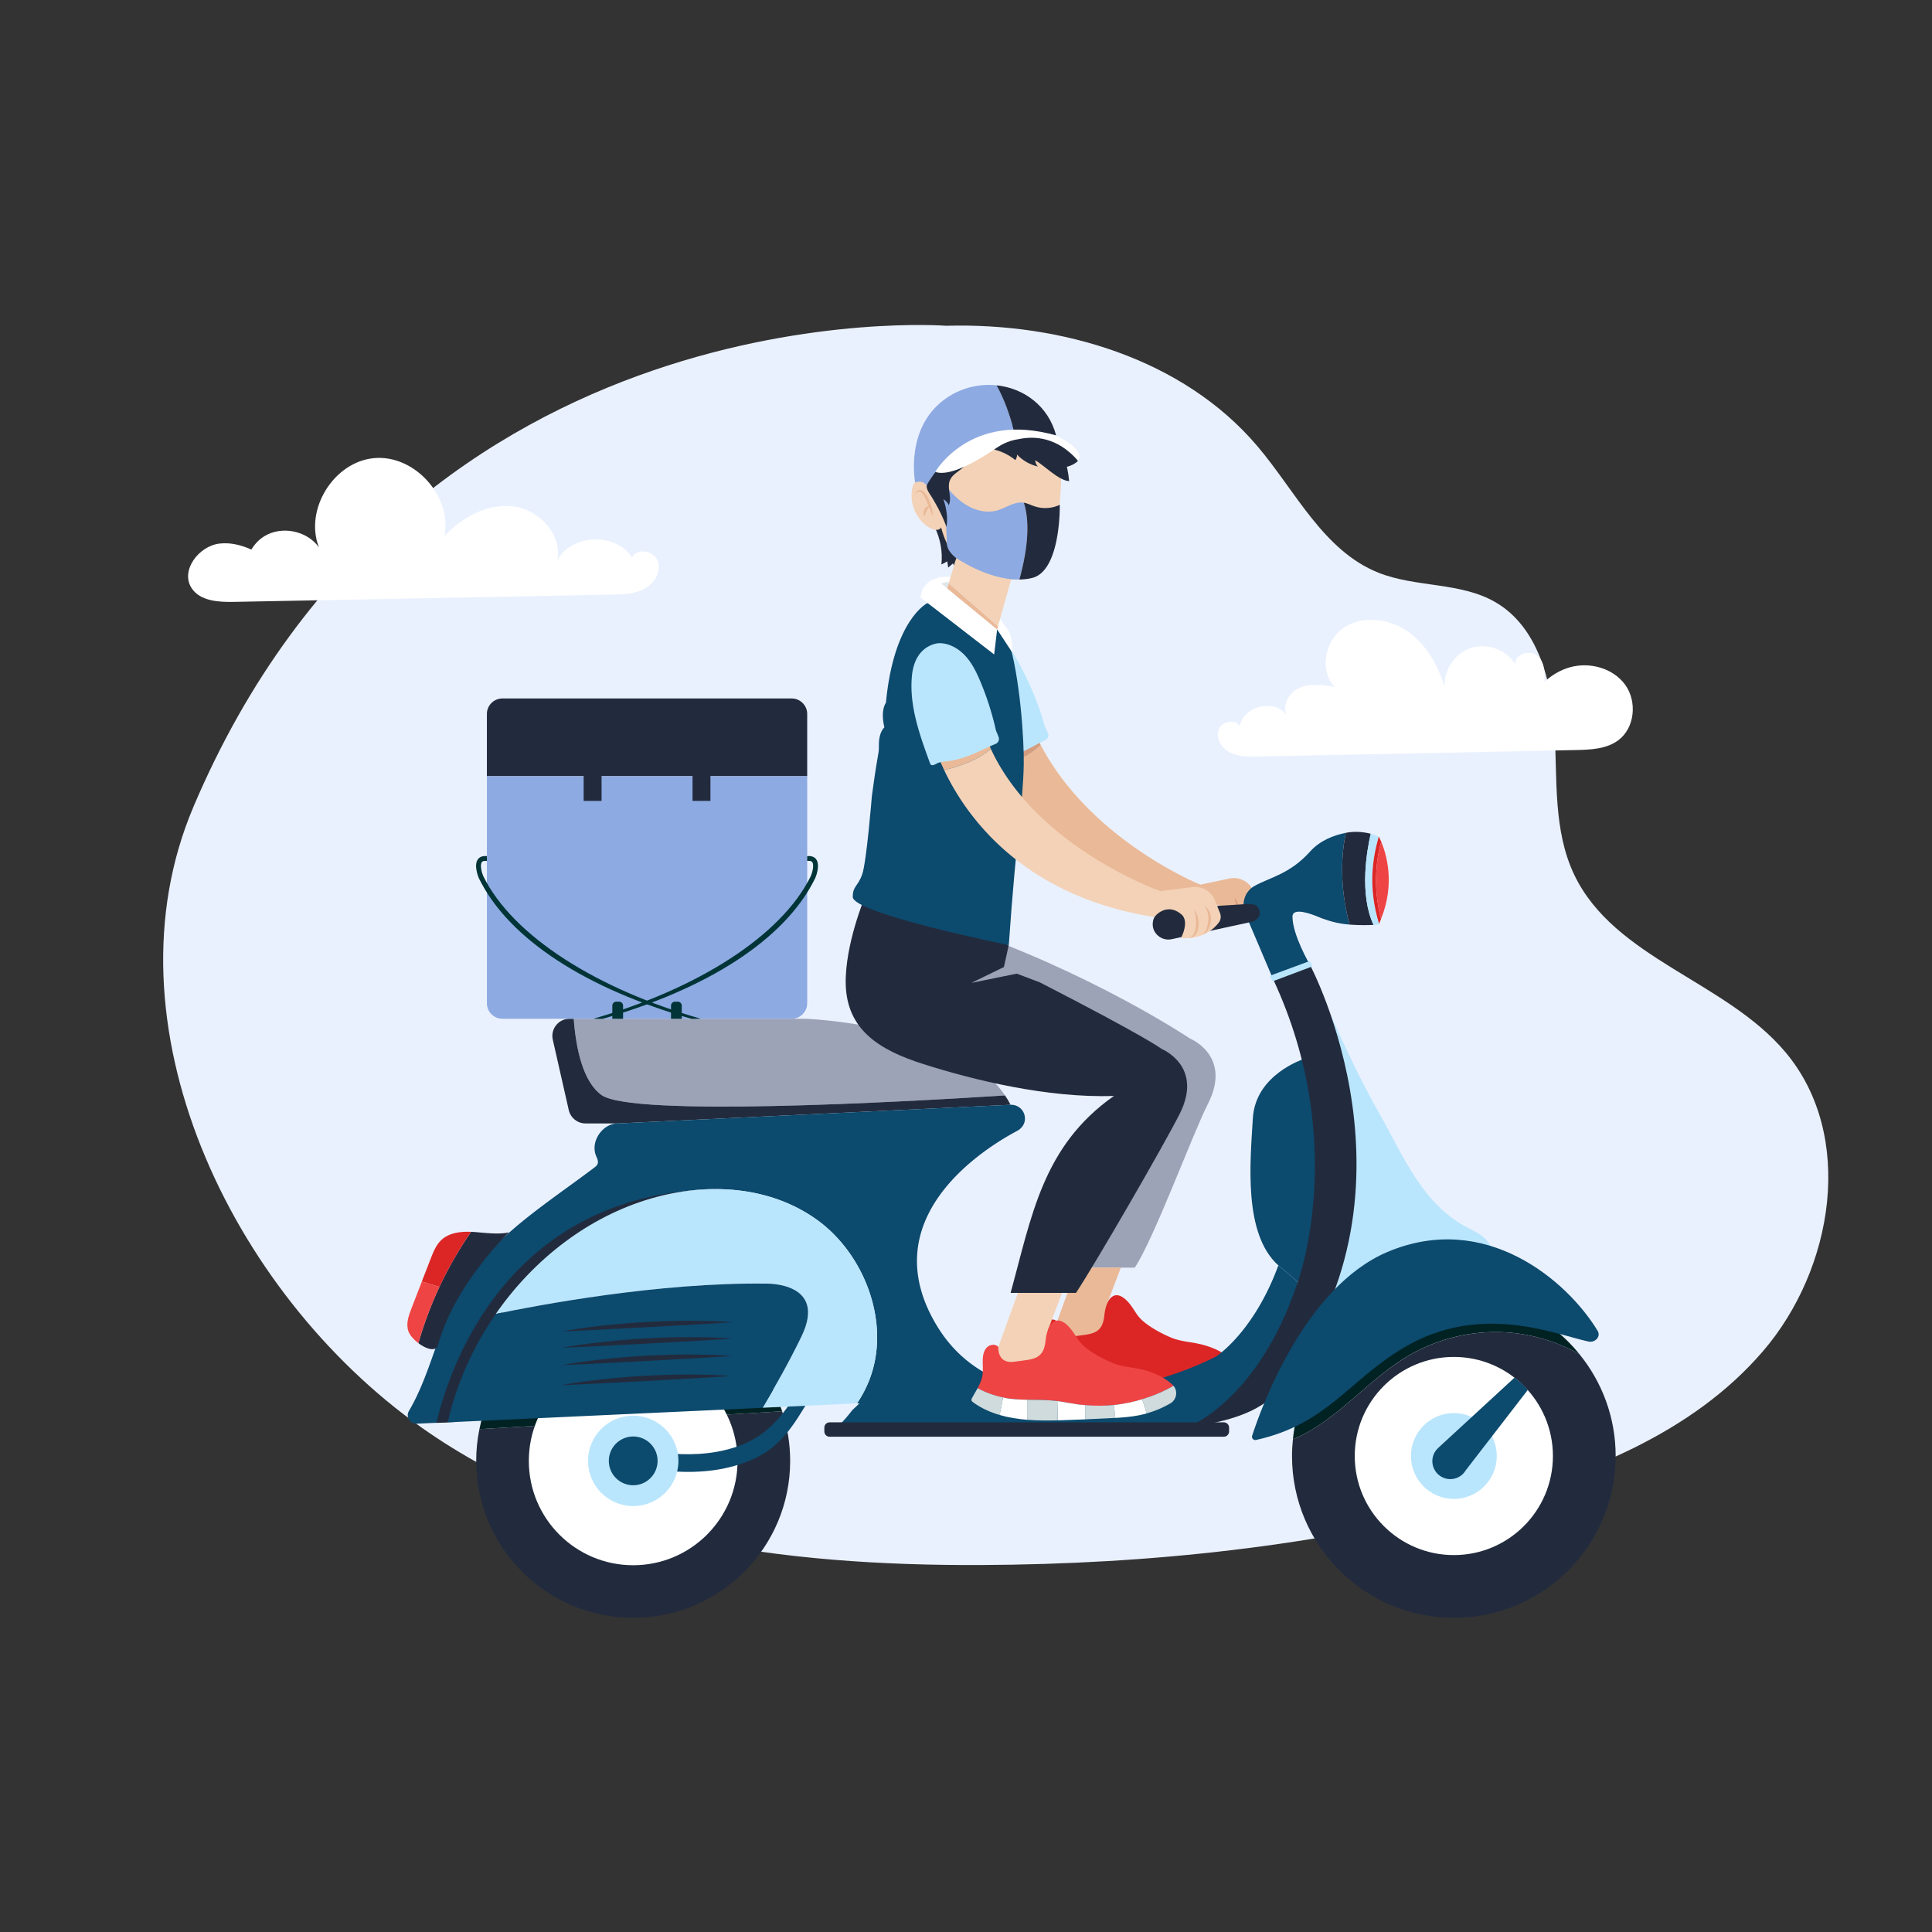 <svg xmlns="http://www.w3.org/2000/svg" id="svg2" viewBox="0 0 666.67 666.67"><rect x="0" y="0" width="666.67" height="666.67" fill="#333333" stroke="none"/><defs><clipPath id="clippath"><path fill="none" d="M3.8 1.88h666.67v666.67H3.8z"/></clipPath><style>.cls-3{fill:#f3d2b7}.cls-4{fill:#003437}.cls-5{fill:#002223}.cls-8{fill:#eab997}.cls-9{fill:#fff}.cls-10{fill:#ef4444}.cls-11{fill:#9da3b7}.cls-12{fill:#bae6fd}.cls-13{fill:#8daae2}.cls-14{fill:#cfdbdc}.cls-15{fill:#dc2626}.cls-16{fill:#d59d7f}.cls-18{fill:#222b3d}.cls-19{fill:#0c4a6e}</style></defs><g id="g8"><g id="g12" clip-path="url(#clippath)"><g id="g14"><g id="g20"><path id="path22" fill="#eaf1fe" d="M66.71 278.51c-31.57 74.41 12.72 167.37 78.7 214.05 55.02 38.92 125.73 47.78 193.12 47.48 58.03-.26 116.21-6.45 172.29-21.37 36.23-9.64 73.11-23.98 97.53-52.42s31.88-74.33 7.83-103.08c-20.62-24.65-59.11-32.32-72.96-61.32-7.29-15.25-5.85-32.99-6.78-49.87-.93-16.88-5.76-35.63-20.36-44.15-12.07-7.04-27.46-5.04-40.45-10.22-18.93-7.55-28.53-28.06-41.71-43.61-25.69-30.29-67.72-42.69-107.43-41.59 0 0-183.31-14.18-259.78 166.08"/></g><g id="g24"><path id="path26" d="M519.91 459.77c8.78.58 17.41 3.19 25.09 7.49-5.51-6.78-12.56-12.26-20.64-15.86a55.59 55.59 0 0 0-22.69-4.82c-22.16 0-41.3 12.91-50.32 31.61a55.5 55.5 0 0 0-5.21 18.47c14.75-6.05 25.46-20.19 39.4-28.57 10.26-6.17 22.43-9.11 34.37-8.32" class="cls-5"/></g><g id="g28"><path id="path30" d="M545.01 467.26c-7.68-4.3-16.31-6.91-25.09-7.49-11.95-.79-24.11 2.16-34.37 8.32-13.94 8.37-24.65 22.52-39.41 28.57-.19 1.9-.31 3.82-.31 5.76 0 30.84 25 55.84 55.84 55.84s55.84-25 55.84-55.84c0-13.34-4.71-25.56-12.51-35.16" class="cls-18"/></g><g id="g32"><path id="path34" d="M165.43 493.14c-.73 3.54-1.11 7.2-1.11 10.95 0 29.92 24.25 54.17 54.17 54.17s54.17-24.25 54.17-54.17c0-5.98-.98-11.72-2.77-17.1l-104.47 6.15z" class="cls-18"/></g><g id="g36"><path id="path38" d="M218.49 449.92c-26.17 0-48 18.55-53.06 43.22l104.47-6.15c-7.16-21.54-27.46-37.07-51.4-37.07" class="cls-5"/></g><g id="g40"><path id="path42" d="M449.94 365.42s-16.71 5.25-17.62 20.43c-.91 15.18-3.34 39.95 8.81 50.8l6.68 5.68s9.02-14.82 7.39-46.73c0 0-1.34-18.31-5.26-30.18" class="cls-19"/></g><g id="g44"><path id="path46" d="M207.58 377.87c10.52 7.54 102.57 2.48 139.22.13-16.54-24.62-68.89-26.46-68.89-26.46h-79.93c.79 10.41 3.2 21.74 9.61 26.33" class="cls-11"/></g><g id="g48"><path id="path50" d="M207.58 377.87c-6.41-4.59-8.82-15.92-9.61-26.33h-1.45c-3.8 0-6.61 3.53-5.77 7.23l5.51 24.28c.61 2.7 3.01 4.61 5.77 4.61h11.29l135.4-6.43c-.56-1.12-1.22-2.19-1.92-3.23-36.65 2.34-128.7 7.41-139.22-.13" class="cls-18"/></g><g id="g52"><path id="path54" d="M352.78 240.25c-.32-1-.61-1.93-.87-2.78.29.93.59 1.87.87 2.78" class="cls-3"/></g><g id="g56"><path id="path58" d="M353.73 243.29c-.29-.92-.61-1.95-.96-3.04.3.94.61 1.96.96 3.04" class="cls-3"/></g><g id="g60"><path id="path62" d="M351.67 236.72c-.47-1.49-.86-2.73-1.18-3.76.36 1.14.76 2.43 1.18 3.76" class="cls-3"/></g><g id="g64"><path id="path66" d="m351.9 237.47-.24-.75c.08.25.16.49.24.75" class="cls-3"/></g><g id="g68"><path id="path70" d="M354.72 246.42c-.14-.43-.35-1.11-.61-1.95.2.63.4 1.28.61 1.95" class="cls-3"/></g><g id="g72"><path id="path74" d="M354.1 244.47c-.13-.4-.25-.8-.37-1.18.13.42.26.82.37 1.18" class="cls-3"/></g><g id="g76"><path id="path78" d="M354.88 246.92c-.05-.17-.1-.33-.16-.5.08.26.14.44.16.5" class="cls-3"/></g><g id="g80"><path id="path82" d="M354.89 246.95v-.03.03" class="cls-3"/></g><g id="g84"><path id="path86" d="M350.48 232.96c-.03-.08-.05-.17-.08-.25.02.08.05.17.08.25" class="cls-3"/></g><g id="g88"><path id="path90" d="M349.87 231.02c-.04-.13-.08-.27-.12-.39.04.12.08.25.12.39" class="cls-3"/></g><g id="g92"><path id="path94" d="M359.16 257.16a61.21 61.21 0 0 1-4.27-10.2s-7.26 2.87-15.23 9.52c0 0 1.11 3.53 3.94 8.79 2.96-.96 5.9-2 8.68-3.39 2.5-1.24 4.86-2.81 6.88-4.72" class="cls-16"/></g><g id="g96"><path id="path98" d="M349.32 229.28c-.03-.1-.05-.17-.07-.23.02.06.04.13.07.23" class="cls-3"/></g><g id="g100"><path id="path102" d="M349.25 229.05c-.05-.15-.05-.15 0 0" class="cls-3"/></g><g id="g104"><path id="path106" d="m434.4 311.54-1.96-4.25a7.391 7.391 0 0 0-8.03-4.18l-10.21 2.15s-37.73-15.17-55.04-48.1c-2.02 1.91-4.38 3.47-6.88 4.72-2.78 1.39-5.72 2.43-8.68 3.38 7.7 14.31 28.22 41.56 74.52 46.47l3.05.87c3.06 2.34.32 7.53.32 7.53s7.87-1.82 12.03-4.88c1.15-.84 1.48-2.41.88-3.71" class="cls-8"/></g><g id="g108"><path id="path110" d="M349.34 229.31s0-.03-.01-.04c0 .01 0 .02.01.04" class="cls-3"/></g><g id="g112"><path id="path114" d="M350.01 231.44c-.05-.15-.09-.29-.13-.43.04.14.09.28.13.43" class="cls-3"/></g><g id="g116"><path id="path118" d="M350.4 232.71c-.15-.47-.28-.89-.4-1.27.12.39.26.82.4 1.27" class="cls-3"/></g><g id="g120"><path id="path122" d="M349.75 230.63c-.18-.57-.32-1.02-.41-1.32.09.28.22.71.41 1.32" class="cls-3"/></g><g id="g124"><path id="path126" d="M360.57 250.74a98.603 98.603 0 0 0-6.19-16.46c-1.48-3.07-4.42-9.11-6.86-11.49-2.44-2.38-4.51-1.06-7.91-.83 0 0-8.14.65-8.67 11.52-.51 10.25 3.65 20.1 7.66 29.56.08.19.17.39.32.53.53.48 1.34-.04 1.96-.41 1.14-.68 2.52-.81 3.83-1.04 4.98-.87 9.51-3.32 13.95-5.74l2.08-1.02c.9-.44 1.28-1.53.86-2.44l-1.02-2.17z" class="cls-12"/></g><g id="g128"><path id="path130" d="M425.88 309.61s.52.5.96 1.5c.2.5.41 1.1.52 1.77.05.34.1.66.12 1.05 0 .35.02.68 0 1.05-.05.75-.18 1.46-.42 2.12-.24.66-.65 1.2-1.04 1.59-.4.4-.85.58-1.14.68-.31.09-.49.08-.49.08s.69-.29 1.24-1.1c.58-.79.88-2.1.94-3.39.03-.33.02-.69.03-1.03l-.03-.95c-.05-.63-.1-1.21-.21-1.71-.2-.99-.47-1.66-.47-1.66" class="cls-16"/></g><g id="g132"><path id="path134" d="M429.6 308.16s.56.45 1.16 1.36c.28.46.6 1.02.79 1.69.2.66.27 1.43.19 2.17-.06.68-.21 1.45-.44 2.08a6.47 6.47 0 0 1-.87 1.66c-.32.45-.7.73-.96.9-.27.17-.45.21-.45.21s.55-.47.97-1.38c.23-.45.39-1.01.54-1.61.13-.63.25-1.23.3-1.95.16-1.29-.15-2.59-.53-3.54-.37-.95-.7-1.59-.7-1.59" class="cls-16"/></g><g id="g136"><path id="path138" d="M330.57 319.93c46.12 15.72 79.97 38.36 80.06 38.44 0 0 14.63 5.88 6.22 22.48-5.6 11.05-18.45 46.23-25.28 56.57H369c7.27-26.37 11-50.66 35.67-67.97-23.02.81-48.74-5.58-65.72-10.98-15.18-4.83-25.2-10.74-26.3-26.64-.4-5.81-.85-19.65 2.12-26.49l.8-6.76" class="cls-11"/></g><g id="g140"><path id="path142" d="m364.76 456.02 6.76-18.61h15.26l-4.87 12.72s7.06 16.57-17.15 14.85v-8.97z" class="cls-8"/></g><g id="g144"><path id="path146" d="M384.6 474.66c2.53.29 5.01.84 7.53 1.21 11.33 1.64 23.17-.7 33.09-6.4-.1-.12-.18-.25-.3-.35-3.2-2.97-7.63-4.74-12-5.57-2.82-.54-5.73-.78-8.4-1.83-3.27-1.29-7.77-3.71-10.37-6.09-1.95-1.78-2.44-3.25-4.04-5.35-4.64-6.09-8.34-3.25-9.03 3.58-.68 6.83-4.55 6.38-10.7 7.29-6.15.91-5.62-5.13-5.62-5.13-.97-1.09-2.87-.86-3.91.17-1.04 1.02-1.38 2.56-1.45 4.02-.09 1.95.21 3.92-.13 5.84-.27 1.51-.92 2.89-1.67 4.24 3.15 1.72 6.6 2.91 10.15 3.47 5.55.88 11.25.25 16.83.89" class="cls-15"/></g><g id="g148"><path id="path150" d="M357.62 470.29c-.61 1.11-1.29 2.19-1.88 3.3-.16.3-.32.64-.21.96.08.25.31.43.52.59 2.79 2.05 5.89 3.44 9.17 4.39.46-2.01.84-4.03 1.18-6.06-3.06-.63-6.03-1.69-8.77-3.19" class="cls-14"/></g><g id="g152"><path id="path154" d="M384.6 474.66c-3.28-.38-6.59-.32-9.89-.39v6.92c3.51.28 7.07.28 10.56.19-.05-2.21-.09-4.43-.14-6.64-.18-.02-.36-.06-.54-.08" class="cls-14"/></g><g id="g156"><path id="path158" d="M367.77 473.76c-.46-.07-.92-.19-1.38-.28-.34 2.03-.72 4.05-1.18 6.06 3.05.89 6.25 1.39 9.5 1.65v-6.91c-2.33-.05-4.65-.15-6.95-.51" class="cls-9"/></g><g id="g160"><path id="path162" d="M394.72 476.13c.04 1.64.05 3.28.05 4.91 2.47-.11 4.95-.23 7.43-.35l2.93-.15-.45-4.46c-3.31.35-6.64.34-9.95.04" class="cls-14"/></g><g id="g164"><path id="path166" d="M394.72 476.13c-.86-.08-1.73-.14-2.59-.26-2.34-.34-4.65-.82-6.99-1.13.05 2.21.09 4.43.14 6.64.51-.01 1.02-.02 1.52-.04 2.66-.08 5.31-.18 7.97-.3 0-1.64 0-3.28-.05-4.91" class="cls-9"/></g><g id="g168"><path id="path170" d="M425.22 469.47c-3.42 1.96-7.08 3.5-10.85 4.64.62 1.59 1.14 3.23 1.59 4.88 2.84-.8 5.58-1.95 8.13-3.43 2.2-1.27 2.73-4.22 1.13-6.09" class="cls-14"/></g><g id="g172"><path id="path174" d="m404.67 476.09.45 4.46c2.78-.16 5.55-.38 8.27-.93.86-.17 1.72-.39 2.57-.63-.45-1.65-.97-3.28-1.59-4.88-3.17.96-6.41 1.63-9.7 1.98" class="cls-9"/></g><g id="g176"><path id="path178" d="M254.5 504.1c0 19.89-16.12 36.01-36.01 36.01s-36.01-16.12-36.01-36.01 16.12-36.01 36.01-36.01 36.01 16.12 36.01 36.01" class="cls-9"/></g><g id="g180"><path id="path182" d="M232.37 507.72c9.39.65 19.12-.37 27.75-4.33 9.37-4.3 13.75-11.6 18.95-20.26 2.03-3.38-1.86-6.27-3.88-2.91-4.78 7.97-10.22 14.75-19.07 18.28-7.64 3.04-15.88 3.69-24.02 3.13-3.91-.27-3.61 5.82.27 6.09" class="cls-19"/></g><g id="g184"><path id="path186" d="M234.1 504.1c0 8.62-6.99 15.6-15.6 15.6s-15.6-6.99-15.6-15.6 6.99-15.6 15.6-15.6 15.6 6.99 15.6 15.6" class="cls-12"/></g><g id="g188"><path id="path190" d="M226.91 504.1a8.41 8.41 0 1 1-16.82 0 8.41 8.41 0 0 1 16.82 0" class="cls-19"/></g><g id="g192"><path id="path194" d="M535.86 502.42c0 18.88-15.31 34.19-34.19 34.19s-34.19-15.31-34.19-34.19 15.31-34.19 34.19-34.19 34.19 15.31 34.19 34.19" class="cls-9"/></g><g id="g196"><path id="path198" d="M516.49 502.42c0 8.18-6.63 14.81-14.81 14.81s-14.81-6.63-14.81-14.81 6.63-14.81 14.81-14.81 14.81 6.63 14.81 14.81" class="cls-12"/></g><g id="g200"><path id="path202" d="m500.95 433.78-44.83 21.88 11.03-39.99-15.09-82.65s10.98 28.45 23.8 51.01c8.64 15.21 15.06 31.88 31.22 39.93 3.05 1.52 6.69 3.35 7.81 7.52 3.59 13.33 0 0 0 0l-13.94 2.29z" class="cls-12"/></g><g id="g204"><path id="path206" d="m441.13 436.65 6.68 5.68s-6.07 36.79-34.61 49.97H289.07a51.73 51.73 0 0 0 5-5.67l2.53-2.4-.85.04c1.63-2.46 3.04-5.08 4.15-7.88 7.73-19.51-1.49-43.57-17.93-55.43-16.43-11.86-38.11-12.98-57.25-7.43-34.03 9.88-61.87 40.72-70.25 77.25l-10.68.49c-2.32.11-3.86-2.39-2.68-4.39 7.52-12.79 10.07-28.32 17.5-41.31 10.51-18.38 29.53-29.85 46.41-42.63.48-.36.97-.75 1.19-1.31.37-.95-.19-1.96-.57-2.9-1.96-4.93 2.37-11.17 7.68-11.07l135.4-6.43a4.741 4.741 0 0 1 4.88 5.6c-.26 1.49-1.32 2.72-2.66 3.43-10.99 5.83-50.22 29.95-27.63 67.25 21.62 35.7 73.23 22.31 96.32 10.57 0 0 12.99-8.27 21.49-31.43" class="cls-19"/></g><g id="g208"><path id="path210" d="M447.81 442.33s17.87-47.98-8.5-104.45l12.75-4.86s42.51 79.64-10.93 146.36c0 0-4.86 10.07-30.97 12.93 0 0 24.29-9.28 37.65-49.97" class="cls-18"/></g><g id="g212"><path id="path214" d="M433.41 496.89c-.86.19-1.61-.63-1.34-1.46 3.03-9.35 18.01-51.27 46.7-63.42 33.7-14.27 61.95 9.76 72.53 27.23 1.17 1.94-.83 4.2-3.23 3.67-11.86-2.6-37.37-13.59-63.81 2.2-19 11.35-26.38 26.35-50.86 31.78" class="cls-19"/></g><g id="g216"><path id="path218" d="M291.83 339.47c.32 15.93 11.65 22.9 26.84 27.72 16.97 5.4 42.69 11.79 65.72 10.98-24.67 17.31-28.4 41.6-35.67 67.97h22.57c6.83-10.33 30.16-50.68 35.75-61.72 8.41-16.6-6.22-22.48-6.22-22.48-.08-.08-5.27-4.09-41.98-22.95l-7.98-3.02-15.66 3.19 11.22-5.47 1.67-7.58-49.68-16.5s-6.85 16.41-6.58 29.87" class="cls-18"/></g><g id="g220"><path id="path222" d="m344.49 464.75 6.76-18.61h15.26l-4.87 12.72s7.06 16.57-17.15 14.85v-8.97z" class="cls-3"/></g><g id="g224"><path id="path226" d="M364.32 483.39c2.53.29 5.01.84 7.53 1.21 11.33 1.64 23.17-.7 33.09-6.4-.1-.12-.18-.25-.3-.35-3.2-2.97-7.63-4.74-12-5.57-2.82-.54-5.73-.78-8.4-1.83-3.27-1.29-7.77-3.71-10.37-6.09-1.95-1.78-2.44-3.24-4.04-5.35-4.64-6.09-8.34-3.25-9.03 3.58-.68 6.83-4.55 6.38-10.7 7.29-6.15.91-5.62-5.13-5.62-5.13-.97-1.09-2.87-.86-3.91.17-1.04 1.02-1.38 2.56-1.45 4.02-.09 1.95.21 3.92-.13 5.84-.27 1.51-.92 2.89-1.67 4.24 3.15 1.72 6.6 2.91 10.15 3.47 5.55.88 11.25.25 16.83.89" class="cls-10"/></g><g id="g228"><path id="path230" d="M337.34 479.02c-.61 1.11-1.29 2.19-1.88 3.3-.16.3-.32.64-.21.96.08.25.31.43.52.59 2.79 2.05 5.89 3.44 9.17 4.39.46-2.01.84-4.03 1.18-6.06-3.06-.63-6.03-1.69-8.77-3.19" class="cls-14"/></g><g id="g232"><path id="path234" d="M364.32 483.39c-3.28-.38-6.59-.32-9.89-.39v6.92c3.51.28 7.07.28 10.56.2-.05-2.21-.09-4.43-.14-6.64-.18-.02-.36-.06-.54-.08" class="cls-14"/></g><g id="g236"><path id="path238" d="M347.49 482.49c-.46-.07-.92-.19-1.38-.28-.34 2.03-.72 4.05-1.18 6.06 3.05.89 6.25 1.39 9.5 1.65v-6.91c-2.33-.05-4.65-.15-6.95-.51" class="cls-9"/></g><g id="g240"><path id="path242" d="M374.44 484.86c.04 1.64.05 3.28.05 4.91 2.47-.11 4.95-.23 7.43-.35l2.93-.15-.45-4.46c-3.31.35-6.64.34-9.95.04" class="cls-14"/></g><g id="g244"><path id="path246" d="M374.44 484.86c-.86-.08-1.73-.14-2.59-.26-2.34-.34-4.65-.82-6.99-1.13.05 2.21.09 4.43.14 6.64.51-.01 1.02-.02 1.52-.04 2.66-.08 5.31-.18 7.97-.3 0-1.64 0-3.28-.05-4.91" class="cls-9"/></g><g id="g248"><path id="path250" d="M404.94 478.2c-3.42 1.96-7.08 3.5-10.85 4.64.62 1.59 1.14 3.23 1.59 4.88 2.84-.8 5.58-1.95 8.13-3.43 2.2-1.27 2.73-4.22 1.13-6.09" class="cls-14"/></g><g id="g252"><path id="path254" d="m384.39 484.82.45 4.46c2.78-.16 5.55-.38 8.27-.93.86-.17 1.72-.39 2.57-.63-.45-1.65-.97-3.28-1.59-4.88-3.17.96-6.41 1.63-9.7 1.98" class="cls-9"/></g><g id="g256"><path id="path258" d="m163.2 425.09-.63-.03a130.129 130.129 0 0 0-18.2 38.42c2.73 2.05 6.1 3.11 6.77.66 5.76-21.01 24.52-38.91 24.52-38.91-3.79.88-8.59.11-12.46-.14" class="cls-18"/></g><g id="g260"><path id="path262" d="M151.65 444.05c3.1-6.62 6.75-12.99 10.92-18.99-3.71-.17-7.67.33-10.33 2.87-1.78 1.7-2.72 4.07-3.61 6.36-1.02 2.64-2.04 5.28-3.07 7.91.02 0 .04.01.05.02 2 .66 4.01 1.26 6.03 1.83" class="cls-15"/></g><g id="g264"><path id="path266" d="M145.62 442.23s-.04-.01-.05-.02c-1.2 3.09-2.39 6.18-3.59 9.27-1 2.57-2 5.44-1.01 8.01.52 1.35 1.86 2.83 3.4 3.99 1.9-6.66 4.35-13.16 7.28-19.43-2.02-.57-4.04-1.17-6.03-1.83" class="cls-10"/></g><g id="g268"><path id="path270" d="m527.17 479.65-21.46 27.79c-.25.41-.53.79-.87 1.13a6.183 6.183 0 0 1-4.38 1.82c-3.42 0-6.2-2.77-6.2-6.2 0-1.94.91-3.64 2.29-4.78l-.02-.02 26.06-23.99s2.75 1.91 4.58 4.26" class="cls-19"/></g><g id="g272"><path id="path274" d="m344.08 217.2-24.01-9.12s-11.64 5.52-14.37 34.43c0 0-1.98 2.36-.53 8.48 0 0-1.89 1.55-1.89 5.81s0 0-2.43 17.92c0 0-1.82 22.72-3.34 27-1.52 4.28-3.25 3.97-3.25 7.77 0 5.75 53.84 16.63 53.84 16.63 2.64-38.1 4.89-48.47 5.16-62.35.16-8.04-1.24-30.2-5.37-43.18" class="cls-19"/></g><g id="g276"><path id="path278" d="m344.08 217.2-1.03 8.63-25.34-19.58s-.15-7.79 10.32-7.16l-1.15 3.97 17.21 14.14z" class="cls-9"/></g><g id="g280"><path id="path282" d="M422.3 495.77H286.27c-1 0-1.82-.82-1.82-1.82v-1.33c0-1 .82-1.82 1.82-1.82H422.3c1 0 1.82.82 1.82 1.82v1.33c0 1-.82 1.82-1.82 1.82" class="cls-18"/></g><g id="g284"><path id="path286" fill="#e0e6e6" d="m326.87 203.06-2.06-1.67s.7-.54 2.71-.57l-.65 2.25z"/></g><g id="g288"><path id="path290" d="m344.08 217.2 5.11 7.79v-2.13c0-1.13-.16-2.26-.46-3.35-.3-1.08-.85-2.07-1.5-2.98l-2.14-2.94-1.01 3.6z" class="cls-9"/></g><g id="g292"><path id="path294" d="M464.41 287.37c-4.29.86-8.95 2.69-12.35 6.48-7 7.78-13.66 8.81-19.13 11.84-.05.03-.11.06-.16.09-3.29 1.9-4.53 6.06-3.04 9.56l9.58 22.53 12.75-4.86s-6.07-10.32-6.07-16.7c0-3.39 6.6-.89 8.74.01.52.22 1.05.44 1.59.63 3.41 1.22 6.05 1.83 9.36 2.09-3.75-14.15-2.61-25.37-1.27-31.68" class="cls-19"/></g><g id="g296"><path id="path298" d="M332.19 190.04c.12 2.35-.2 5.17-1.71 6.98-.74-.44 0 0-1.66-2.59-.54.48-1.09.95-1.63 1.43-.11-.72-.21-1.43-.32-2.15-.67.36-1.35.72-2.02 1.08.46-4.39-.35-8.91-2.31-12.87l3.83-1.7 5.81 9.82z" class="cls-18"/></g><g id="g300"><path id="path302" fill="#007478" d="M342.57 159.98c-.12.07-.18.12-.18.12l.18-.12"/></g><g id="g304"><path id="path306" d="M372 159c-5.95-9.14-13.21-7.8-18.13-6.72 1.3-.19 2.63 0 3.94.21 8.41 1.33 8.84 8.85 8.84 8.85s3.32-.23 5.35-2.33" class="cls-18"/></g><g id="g308"><path id="path310" d="M326.87 203.06s9.78 8.04 17.21 14.14l.31-1.09-16.99-14.84-.52 1.79z" class="cls-8"/></g><g id="g312"><path id="path314" d="M349.19 198.91s-9.04.45-19.09-6.58l-.56 1.55-2.15 7.39 16.99 14.84 4.53-16.17.27-1.03z" class="cls-3"/></g><g id="g316"><path id="path318" d="M322.74 165.09s-.64 24.68 10.79 29.87c11.43 5.19 14.1 6.23 22.63 3.9 8.53-2.34 8.79-17.4 9.83-29.35s-3.01-28.83-21.63-28.57c0 0-18.65-2.6-21.63 24.16" class="cls-3"/></g><g id="g320"><path id="path322" d="M353.29 173.48c-.08-.01-.17-.04-.25-.05-3.12-.39-5.9 1.83-8.92 2.7-4.15 1.19-8.69-.29-12.16-2.86-3.47-2.57-6.06-6.12-8.59-9.61l.43 8.75s2.5-3.01 2.93 15.09c.05 1.94 1.41 3.59 3.05 4.96-1-.78 10.53 7.73 21.98 7.52 3.76-13.7 3.05-21.86 1.53-26.5" class="cls-13"/></g><g id="g324"><path id="path326" d="M365.7 174.19a11.706 11.706 0 0 1-8.72.52c-1.23-.41-2.41-1.02-3.69-1.24 1.52 4.65 2.23 12.81-1.53 26.5 1.48-.03 2.95-.18 4.4-.54 9.98-2.47 9.54-25.25 9.54-25.25" class="cls-18"/></g><g id="g328"><path id="path330" d="M322.73 170.22s-7.64-9.45-8.16 0c-.52 9.45 8.97 15.22 10.33 11.47l-2.17-11.47z" class="cls-3"/></g><g id="g332"><path id="path334" d="M319.89 167.1c-.5 1.52.79 3.06 1.63 4.43 1.94 3.17 3.83 6.78 5.05 10.29.56-3.1 0-6.57-1.04-9.54.83.43 1.49 1.17 1.85 2.03 1.24-2.59-.67-5.81.37-8.49.86-2.22 3.37-3.23 5.02-4.94a7.578 7.578 0 0 0 2-4.07s-11.51.12-14.87 10.29" class="cls-18"/></g><g id="g336"><path id="path338" d="M343.05 155.12c2.67.65 5.19 1.91 7.32 3.64.39-.55.6-1.23.58-1.9 1.92 2.05 4.46 3.5 7.2 4.12-.57-.57-.91-1.36-.93-2.17 3.09 1.8 8.14 7.04 11.71 7.21-1.2-12.6-6.55-14.8-11.3-17.25-4.76-2.45-9.95-2.21-15.27-1.65" class="cls-18"/></g><g id="g340"><path id="path342" d="M325.95 137.81c-13.82 10.13-10.15 28.73-10.15 28.73 2.52-1.14 3.93.95 3.93.95 8.13-14.09 20.53-18.07 30.22-18.63-1.78-6.99-4.02-12.17-6.06-15.9-6.07-.63-12.5.86-17.94 4.85" class="cls-13"/></g><g id="g344"><path id="path346" d="M364.44 150.28c-2.68-10.24-11.19-16.34-20.56-17.32 2.05 3.73 4.28 8.91 6.06 15.9 8.23-.47 14.49 1.41 14.49 1.41" class="cls-18"/></g><g id="g348"><path id="path350" d="M372 159c2.72-3.97-7.56-8.72-7.56-8.72-29.61-8.57-41.71 12.55-41.71 12.55 5.26 1.9 15.66-4.49 21.21-8.32l.21-.13c2.17-1.46 4.62-2.45 7.17-2.81 5.61-1.23 13.56-.8 20.68 7.44" class="cls-9"/></g><g id="g352"><path id="path354" d="M315.79 170.54s.05-.19.22-.5c.09-.15.22-.33.4-.52.19-.18.46-.36.82-.41.36-.04.75.06 1.09.25.34.2.64.45.89.76.52.59.9 1.31 1.25 2.03 1.33 2.92 1.51 6.1 1.51 6.1s-.36-.71-.78-1.8c-.18-.55-.5-1.16-.74-1.84-.12-.34-.29-.67-.42-1.02-.15-.34-.27-.71-.45-1.04-.16-.34-.31-.69-.49-1.01-.2-.29-.33-.65-.55-.9-.2-.28-.39-.52-.61-.7-.22-.18-.44-.27-.67-.3-.22 0-.45.06-.64.16-.19.11-.35.23-.47.35-.24.23-.37.39-.37.39" class="cls-8"/></g><g id="g356"><path id="path358" d="M320.99 174.63s-.26.19-.51.48c-.26.29-.48.69-.68 1.13-.19.43-.39.92-.55 1.31-.15.39-.31.67-.31.67s-.04-.07-.08-.19c-.03-.12-.13-.31-.14-.53-.07-.44-.06-1.07.21-1.65.25-.59.81-1.04 1.27-1.18.47-.15.79-.02.79-.02" class="cls-8"/></g><g id="g360"><path id="path362" d="M472.99 287.7c-2.11-.54-5.23-1-8.58-.33-1.34 6.32-2.49 17.54 1.27 31.68 3.33.26 6.43.2 8.29.11-5.02-10.77-2.24-25.97-.97-31.46" class="cls-18"/></g><g id="g364"><path id="path366" d="M475.86 318.77c-3.88-12.76-2.24-22.54-.1-30.11l-.02-.04s-1.05-.49-2.75-.92c-1.27 5.49-4.05 20.69.97 31.47 1.11-.05 1.77-.11 1.77-.11.05-.1.08-.19.12-.29" class="cls-12"/></g><g id="g368"><path id="path370" d="M476.61 290.45c-.46-1.07-.81-1.72-.84-1.79-2.14 7.57-3.78 17.35.1 30.11.26-.56.45-1.1.68-1.65-3.26-12.47-1.09-22.7.07-26.67" class="cls-15"/></g><g id="g372"><path id="path374" d="M476.61 290.45c-1.15 3.96-3.33 14.2-.07 26.67 5.01-12.32 1.77-22.66.07-26.67" class="cls-10"/></g><g id="g376"><path id="path378" d="M278.54 246.38c0-2.96-2.4-5.36-5.36-5.36h-99.81a5.36 5.36 0 0 0-5.36 5.36v21.46h110.53v-21.46z" class="cls-18"/></g><g id="g380"><path id="path382" d="M168.01 267.84v78.34c0 2.96 2.4 5.36 5.36 5.36h99.81c2.96 0 5.36-2.4 5.36-5.36v-78.34H168.01z" class="cls-13"/></g><path id="path384" d="M207.58 276.36h-6.18v-16.58h6.18v16.58z" class="cls-18"/><path id="path386" d="M245.15 276.36h-6.18v-16.58h6.18v16.58z" class="cls-18"/><g id="g388"><path id="path390" d="M235.26 351.55h-3.71v-4.54c0-.75.61-1.36 1.36-1.36h.99c.75 0 1.36.61 1.36 1.36v4.54z" class="cls-4"/></g><g id="g392"><path id="path394" d="M166.74 302.29c-.48-1.14-1.22-3.82-.47-4.81.28-.36.82-.5 1.63-.39.04 0 .07.01.11.02v-1.69c-1.71-.18-2.63.45-3.07 1.04-1.54 2.02.06 6.03.27 6.52 10.45 21.4 37.57 38.33 73.48 48.61l3.13-.05c-35.43-10.13-64.87-28.36-75.08-49.26" class="cls-4"/></g><g id="g396"><path id="path398" d="M211.29 351.55H215v-4.54c0-.75-.61-1.36-1.36-1.36h-.99c-.75 0-1.36.61-1.36 1.36v4.54z" class="cls-4"/></g><g id="g400"><path id="path402" d="M279.8 302.29c.48-1.14 1.22-3.82.47-4.81-.28-.36-.82-.5-1.63-.39-.04 0-.07.01-.11.02v-1.69c1.71-.18 2.63.45 3.07 1.04 1.54 2.02-.06 6.03-.27 6.52-10.45 21.4-37.57 38.33-73.48 48.61l-3.13-.05c35.43-10.13 64.87-28.36 75.08-49.26" class="cls-4"/></g><g id="g404"><path id="path406" d="m150.6 491 7.26-.37c13.36-72.42 89.69-80.31 89.69-80.31-73.26 1.19-92.85 63-96.95 80.68" class="cls-18"/></g><g id="g408"><path id="path410" d="M281.97 420.97c-16.43-11.86-38.11-12.98-57.25-7.43-21.45 6.23-40.43 20.79-53.64 39.84 14.26-2.97 56.21-10.94 93.32-10.45 0 0 21.25-.61 12.15 18.22-4.23 8.75-9.25 17.62-13.41 24.62l32.6-1.51c1.63-2.46 3.04-5.08 4.15-7.88 7.73-19.51-1.49-43.57-17.93-55.43" class="cls-12"/></g><g id="g412"><path id="path414" d="M264.41 442.94c-37.11-.49-79.06 7.48-93.32 10.45-7.75 11.18-13.51 23.91-16.61 37.41l108.67-5.02c4.16-7 9.18-15.87 13.41-24.62 9.11-18.83-12.15-18.22-12.15-18.22" class="cls-19"/></g><g id="g416"><path id="path418" d="M194.11 459.41s.9-.19 2.49-.45c1.59-.24 3.86-.65 6.6-.97 2.74-.33 5.93-.74 9.37-1.05 3.43-.33 7.1-.58 10.77-.79l5.48-.24c1.81-.09 3.59-.09 5.31-.14 3.45-.06 6.67 0 9.42.04 2.76.02 5.06.19 6.66.26 1.61.11 2.52.17 2.52.17l-2.52.19-6.65.41c-5.49.31-12.82.72-20.14 1.13-7.33.38-14.65.76-20.15 1.04-2.75.13-5.05.23-6.65.3-1.61.06-2.53.1-2.53.1" class="cls-18"/></g><g id="g420"><path id="path422" d="M194 465.07s.9-.19 2.49-.45c1.59-.24 3.86-.65 6.6-.97 2.74-.33 5.93-.74 9.37-1.05 3.43-.33 7.1-.58 10.77-.79l5.48-.24c1.81-.09 3.59-.09 5.31-.14 3.45-.06 6.67 0 9.42.04 2.76.02 5.06.19 6.66.26 1.61.11 2.52.17 2.52.17l-2.52.19-6.65.41c-5.49.31-12.82.72-20.14 1.13-7.33.38-14.65.76-20.15 1.04-2.75.13-5.05.23-6.65.3-1.61.06-2.53.1-2.53.1" class="cls-18"/></g><g id="g424"><path id="path426" d="M193.88 471.06s.9-.19 2.49-.45c1.59-.24 3.86-.65 6.6-.97 2.74-.33 5.93-.74 9.37-1.05 3.43-.33 7.1-.58 10.77-.79l5.48-.24c1.81-.09 3.59-.09 5.31-.14 3.45-.06 6.67 0 9.42.04 2.76.02 5.06.19 6.66.26 1.61.11 2.52.17 2.52.17l-2.52.19-6.65.41c-5.49.31-12.82.72-20.14 1.13-7.33.38-14.65.76-20.15 1.04-2.75.13-5.05.23-6.65.3-1.61.06-2.53.1-2.53.1" class="cls-18"/></g><g id="g428"><path id="path430" d="M193.74 477.97s.9-.19 2.49-.45c1.59-.24 3.86-.65 6.6-.97 2.74-.33 5.93-.74 9.37-1.05 3.43-.33 7.1-.58 10.77-.79l5.48-.24c1.81-.09 3.59-.09 5.31-.14 3.45-.06 6.67 0 9.42.04 2.76.02 5.06.19 6.66.26 1.61.11 2.52.17 2.52.17l-2.52.19-6.65.41c-5.49.31-12.82.72-20.14 1.13-7.33.38-14.65.76-20.15 1.04-2.75.13-5.05.23-6.65.3-1.61.06-2.53.1-2.53.1" class="cls-18"/></g><g id="g432"><path id="path434" d="m432.11 318.06-27.67 6c-3.61.87-7.11-2.1-6.64-5.78 0-.05.01-.09.02-.14.34-2.44 2.43-4.27 4.89-4.47l26.9-1.67s3.09-.33 4.08.63c.99.96 2.24 3.99-1.58 5.44" class="cls-18"/></g><g id="g436"><path id="path438" d="M336.35 241.04c-.27-1.03-.51-1.97-.74-2.84.25.95.5 1.91.74 2.84" class="cls-3"/></g><g id="g440"><path id="path442" d="M337.16 244.16c-.24-.94-.52-2-.81-3.11.25.97.52 2 .81 3.11" class="cls-3"/></g><g id="g448"><path id="path450" d="M335.61 238.2c-.07-.26-.13-.52-.2-.77.07.25.13.51.2.77" class="cls-3"/></g><g id="g452"><path id="path454" d="M337.99 247.37c-.11-.44-.29-1.14-.52-2 .17.64.34 1.31.52 2" class="cls-3"/></g><g id="g456"><path id="path458" d="M337.47 245.36c-.11-.41-.21-.82-.31-1.21.11.43.22.84.31 1.21" class="cls-3"/></g><g id="g460"><path id="path462" d="M338.12 247.88c-.05-.18-.09-.34-.13-.51.07.27.12.45.13.51" class="cls-3"/></g><g id="g464"><path id="path466" d="M338.13 247.91v-.03.03" class="cls-3"/></g><g id="g468"><path id="path470" d="M334.42 233.58c-.02-.08-.04-.17-.07-.25.02.08.04.17.07.25" class="cls-3"/></g><g id="g472"><path id="path474" d="M333.9 231.59c-.04-.14-.07-.27-.1-.39.03.13.07.26.1.39" class="cls-3"/></g><g id="g476"><path id="path478" d="M341.91 258.41c-1.53-3.32-2.82-6.81-3.78-10.5 0 0-7.46 2.51-15.84 8.81 0 0 .94 3.61 3.52 9.05 3.03-.81 6.05-1.71 8.93-2.96 2.58-1.12 5.04-2.58 7.17-4.4" class="cls-8"/></g><g id="g480"><path id="path482" d="M333.44 229.81c-.03-.1-.05-.18-.06-.23.02.06.03.13.06.23" class="cls-3"/></g><g id="g484"><path id="path486" d="M333.38 229.58c-.04-.16-.04-.15 0 0" class="cls-3"/></g><g id="g488"><path id="path490" d="m420.99 315.08-1.74-4.35a7.455 7.455 0 0 0-7.87-4.63l-10.97 1.4s-42.76-15.02-58.5-49.09c-2.14 1.82-4.6 3.27-7.18 4.4-2.88 1.25-5.89 2.15-8.92 2.96 7.02 14.81 26.11 43.33 72.49 50.67 0 0 4.07-5.32 9.32-.95 2.98 2.49-.1 8.19-.1 8.19s8.07 1.17 13.05-5.34c.71-.93.85-2.18.42-3.26" class="cls-3"/></g><g id="g492"><path id="path494" d="M333.45 229.85v-.04.04" class="cls-3"/></g><g id="g496"><path id="path498" d="M334.01 232.03c-.04-.15-.08-.29-.11-.43.04.14.07.28.11.43" class="cls-3"/></g><g id="g500"><path id="path502" d="M334.35 233.33c-.13-.48-.24-.91-.34-1.3.1.4.22.84.34 1.3" class="cls-3"/></g><g id="g504"><path id="path506" d="M333.8 231.2c-.15-.58-.27-1.05-.35-1.35.07.28.19.72.35 1.35" class="cls-3"/></g><g id="g508"><path id="path510" d="M343.66 252.02a99.198 99.198 0 0 0-5.39-16.9c-1.33-3.17-2.87-6.33-5.21-8.85-2.34-2.53-5.6-4.37-9.04-4.33 0 0-8.23.24-9.33 11.16-1.04 10.31 2.64 20.44 6.19 30.17.07.2.15.4.29.55.51.51 1.35.03 2-.31 1.19-.63 2.58-.69 3.91-.85 5.06-.62 9.76-2.85 14.35-5.06l2.15-.92c.93-.4 1.37-1.47.99-2.41l-.91-2.24z" class="cls-12"/></g><g id="g512"><path id="path514" d="M411.99 313.86s.52.5.96 1.5c.2.5.41 1.1.52 1.77.05.34.1.66.12 1.05 0 .35.02.68 0 1.05-.05.75-.18 1.46-.42 2.12-.24.66-.65 1.2-1.04 1.59-.4.4-.85.58-1.14.68-.31.09-.49.08-.49.08s.69-.29 1.24-1.1c.58-.79.88-2.1.94-3.39.03-.33.02-.69.03-1.03l-.03-.95c-.05-.63-.1-1.21-.21-1.71-.2-.99-.47-1.66-.47-1.66" class="cls-8"/></g><g id="g516"><path id="path518" d="M415.7 312.4s.56.45 1.16 1.36c.28.46.6 1.02.79 1.69.2.66.27 1.43.19 2.17-.06.68-.21 1.45-.44 2.08a6.47 6.47 0 0 1-.87 1.66c-.32.45-.7.73-.96.9-.27.17-.45.21-.45.21s.55-.47.97-1.38c.23-.45.39-1.01.54-1.61.13-.63.25-1.23.3-1.95.16-1.29-.15-2.59-.53-3.54-.37-.95-.7-1.59-.7-1.59" class="cls-8"/></g><g id="g520"><path id="path522" d="m438.09 336.74 13.97-5.16.76 1.9-13.7 5.16-1.03-1.9z" class="cls-12"/></g><g id="g524"><path id="path526" d="M226.99 193.7c-1.24-3.62-7.22-4.79-8.91-1.35-5.62-8.7-20.84-8.12-25.78.98 1.82-8.78-6.21-17.46-15.11-18.58-8.9-1.12-17.67 3.68-23.82 10.21 2.67-13.73-10.32-28.13-24.25-26.88s-24.15 17.73-19.08 30.77c-4.09-5.72-12.79-7.5-18.8-3.83-1.86 1.14-3.38 2.75-4.49 4.61-3.49-1.55-7.14-2.48-10.92-2.07-7.26.79-13.74 9.4-9.66 15.46 2.97 4.41 9.22 4.77 14.54 4.67 43.48-.84 86.96-1.67 130.44-2.51 3.83-.07 7.83-.19 11.21-1.99 3.38-1.8 5.9-5.85 4.65-9.48" class="cls-9"/></g><g id="g528"><path id="path530" d="M420.44 252.01c.92-3.05 5.86-4.2 7.37-1.4 1.14-6.97 12-9.59 16.18-3.9-1.73-3.6 1.1-8.05 4.81-9.52 3.71-1.47 7.89-.82 11.82-.14-5.5-5.57-3.48-15.97 3-20.37s15.63-3.31 22.06 1.15c6.43 4.46 10.46 11.7 12.85 19.15-.39-5.85 3.62-11.71 9.21-13.45s12.23.78 15.24 5.82c-.82-3.63 5.17-5.46 7.79-2.83 2.22 2.22 2.43 5.61 2.11 8.82 2.52-2.34 5.5-4.13 8.81-5.07 6.85-1.95 14.95.27 19.12 6.04 4.17 5.77 3.33 14.87-2.38 19.12-4.11 3.06-9.61 3.29-14.74 3.39l-109.71 2.22c-3.19.06-6.51.1-9.38-1.29-2.87-1.39-5.09-4.68-4.17-7.73" class="cls-9"/></g></g></g></g></svg>
